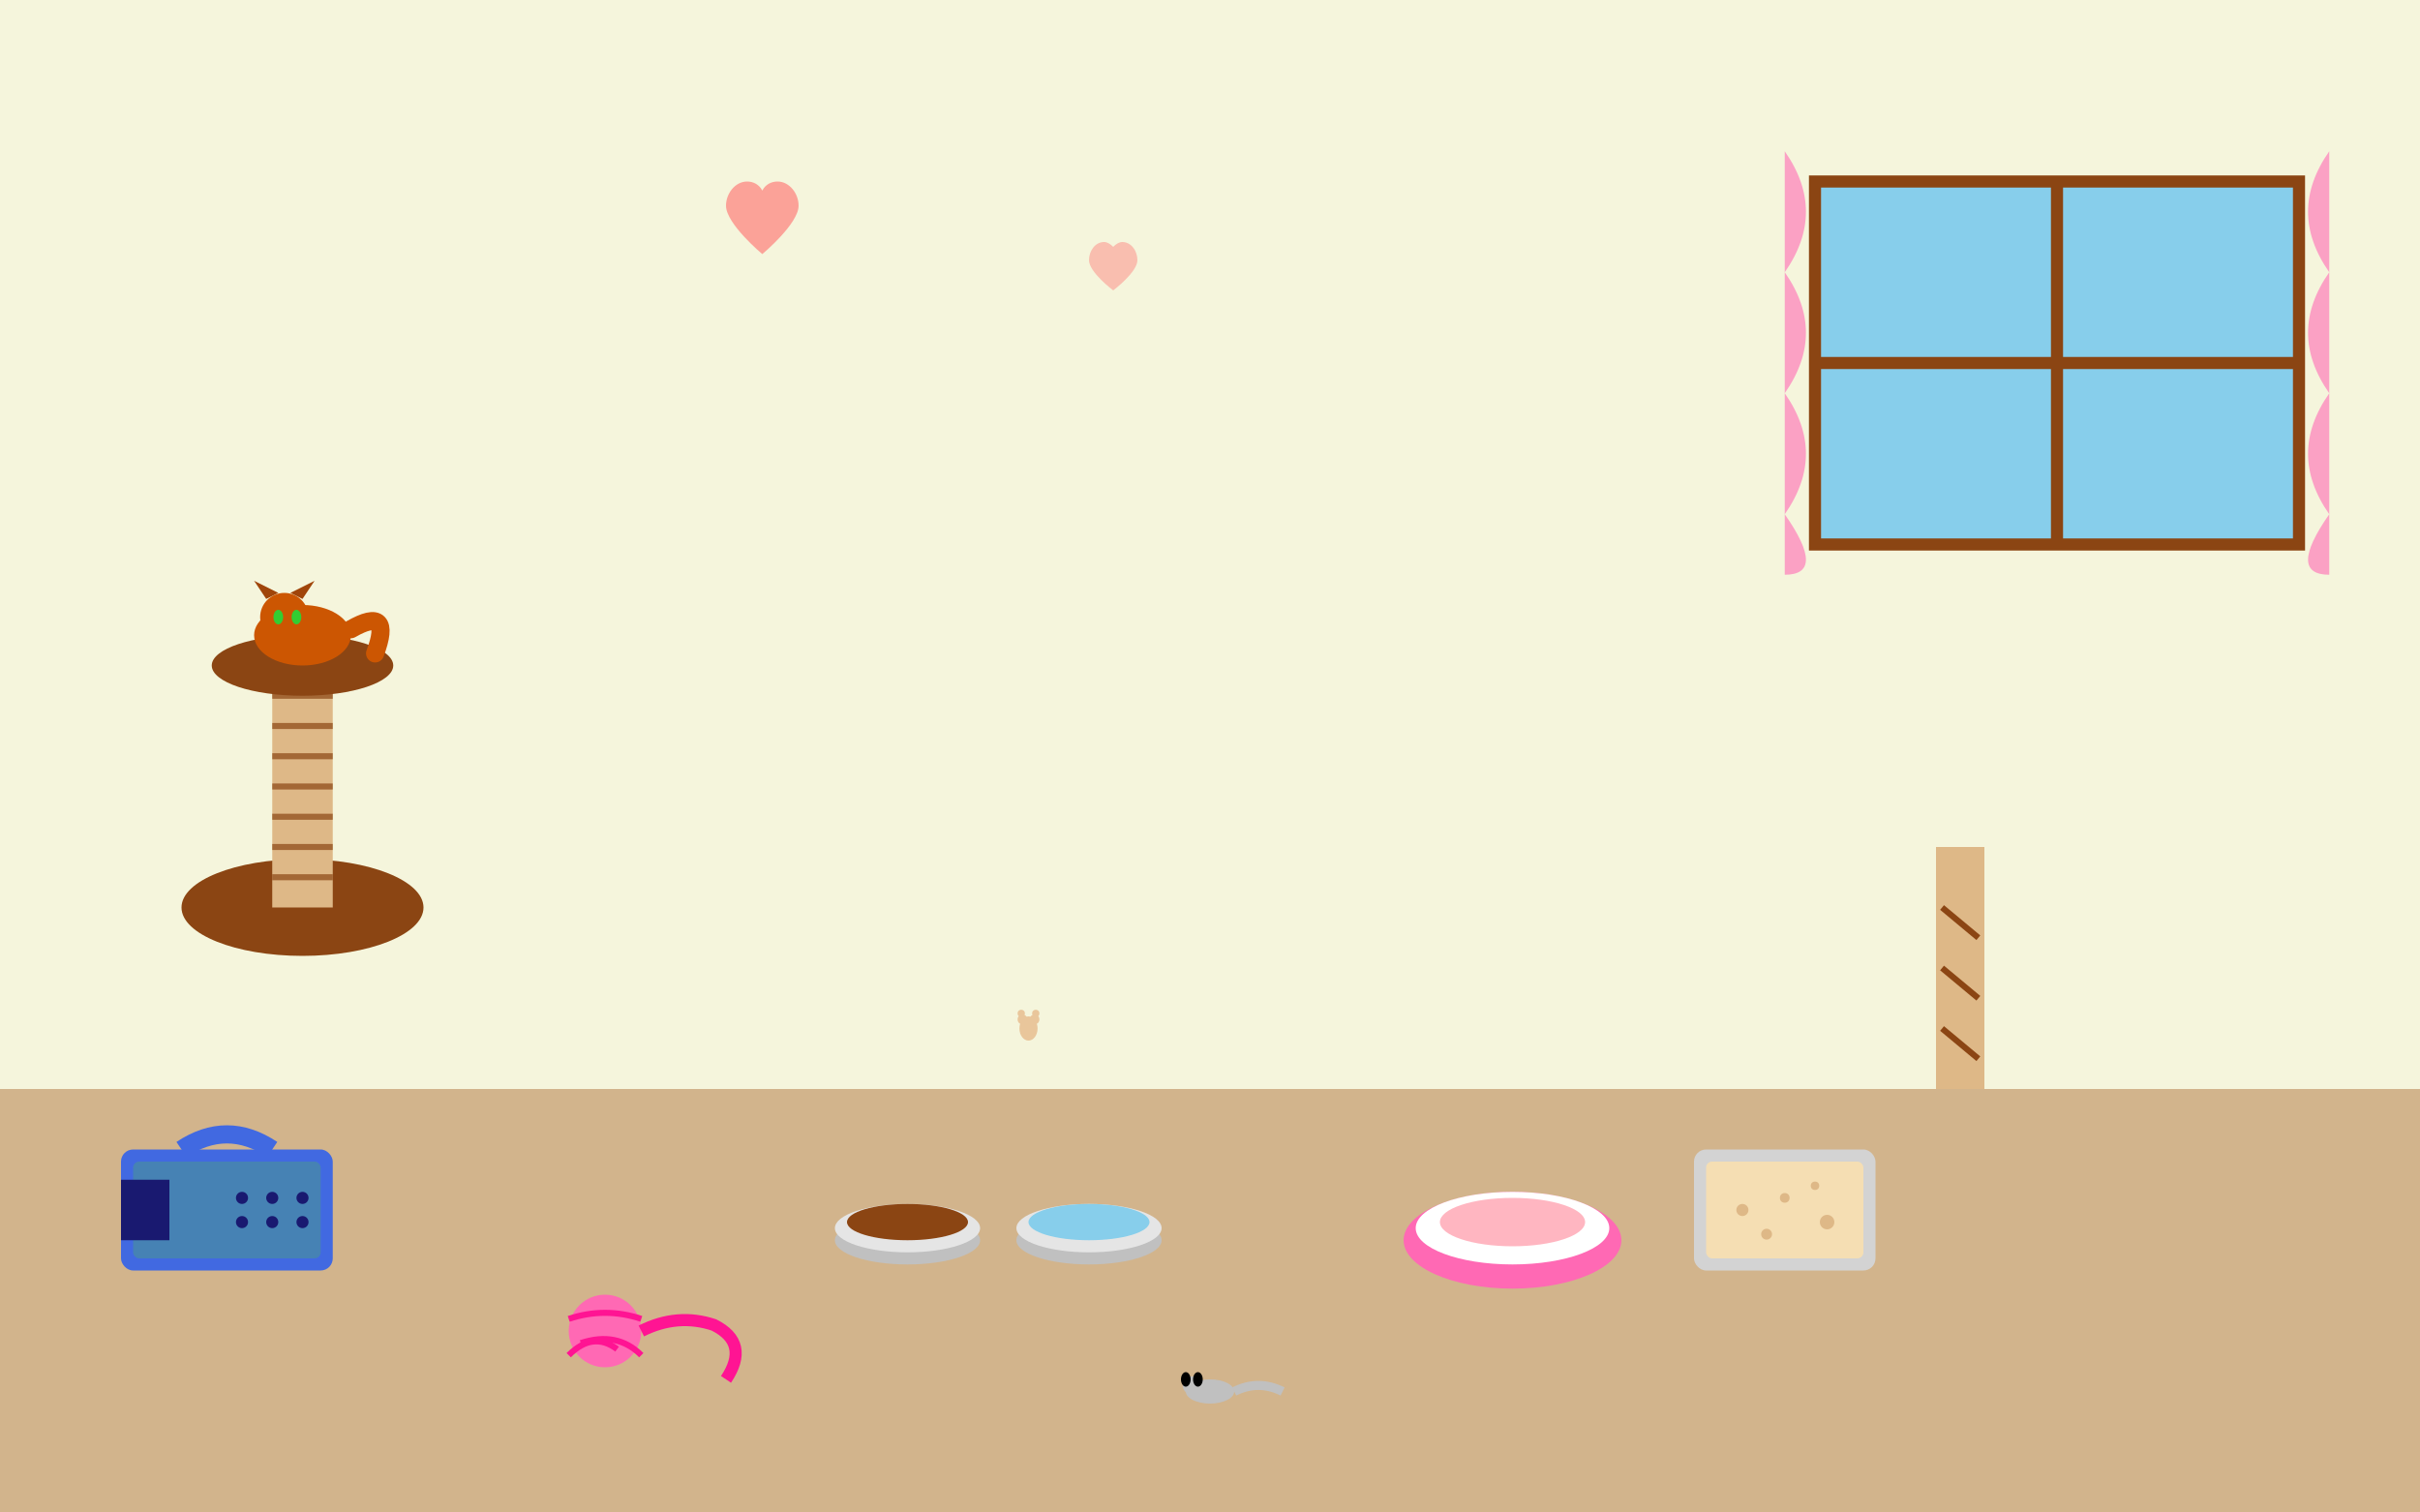 <svg width="400" height="250" viewBox="0 0 400 250" fill="none" xmlns="http://www.w3.org/2000/svg">
  <rect x="0" y="0" width="400" height="250" fill="#333333" stroke="none"/>
  <!-- Background gradient -->
  <defs>
    <linearGradient id="bg3" x1="0%" y1="0%" x2="100%" y2="100%">
      <stop offset="0%" style="stop-color:#f0f8ff;stop-opacity:1" />
      <stop offset="100%" style="stop-color:#e6f3ff;stop-opacity:1" />
    </linearGradient>
  </defs>
  
  <rect width="400" height="250" fill="url(#bg3)"/>
  
  <!-- Home interior scene -->
  <!-- Floor -->
  <rect x="0" y="180" width="400" height="70" fill="#D2B48C"/>
  
  <!-- Wall -->
  <rect x="0" y="0" width="400" height="180" fill="#F5F5DC"/>
  
  <!-- Window -->
  <rect x="300" y="30" width="80" height="60" fill="#87CEEB"/>
  <rect x="300" y="30" width="80" height="60" fill="none" stroke="#8B4513" stroke-width="2"/>
  <line x1="340" y1="30" x2="340" y2="90" stroke="#8B4513" stroke-width="2"/>
  <line x1="300" y1="60" x2="380" y2="60" stroke="#8B4513" stroke-width="2"/>
  <!-- Window curtains -->
  <path d="M295 25 Q302 35 295 45 Q302 55 295 65 Q302 75 295 85 Q302 95 295 95" fill="#ff69b4" opacity="0.6"/>
  <path d="M385 25 Q378 35 385 45 Q378 55 385 65 Q378 75 385 85 Q378 95 385 95" fill="#ff69b4" opacity="0.6"/>
  
  <!-- Cat tree/climbing post -->
  <g transform="translate(50, 100)">
    <!-- Base -->
    <ellipse cx="0" cy="50" rx="20" ry="8" fill="#8B4513"/>
    <!-- Post -->
    <rect x="-5" y="10" width="10" height="40" fill="#DEB887"/>
    <!-- Rope texture on post -->
    <line x1="-5" y1="15" x2="5" y2="15" stroke="#8B4513" stroke-width="1" opacity="0.7"/>
    <line x1="-5" y1="20" x2="5" y2="20" stroke="#8B4513" stroke-width="1" opacity="0.7"/>
    <line x1="-5" y1="25" x2="5" y2="25" stroke="#8B4513" stroke-width="1" opacity="0.7"/>
    <line x1="-5" y1="30" x2="5" y2="30" stroke="#8B4513" stroke-width="1" opacity="0.7"/>
    <line x1="-5" y1="35" x2="5" y2="35" stroke="#8B4513" stroke-width="1" opacity="0.7"/>
    <line x1="-5" y1="40" x2="5" y2="40" stroke="#8B4513" stroke-width="1" opacity="0.7"/>
    <line x1="-5" y1="45" x2="5" y2="45" stroke="#8B4513" stroke-width="1" opacity="0.7"/>
    <!-- Platform -->
    <ellipse cx="0" cy="10" rx="15" ry="5" fill="#8B4513"/>
    <!-- Cat on platform -->
    <g transform="translate(0, 5)">
      <ellipse cx="0" cy="0" rx="8" ry="5" fill="#cc5602"/>
      <circle cx="-3" cy="-3" r="4" fill="#cc5602"/>
      <!-- Cat ears -->
      <path d="M-6 -6 L-8 -9 L-4 -7 Z" fill="#a0450a"/>
      <path d="M0 -6 L2 -9 L-2 -7 Z" fill="#a0450a"/>
      <!-- Cat eyes -->
      <ellipse cx="-4" cy="-3" rx="0.8" ry="1.2" fill="#32CD32"/>
      <ellipse cx="-1" cy="-3" rx="0.8" ry="1.2" fill="#32CD32"/>
      <!-- Cat tail -->
      <path d="M8 -1 Q15 -5 12 3" stroke="#cc5602" stroke-width="3" fill="none" stroke-linecap="round"/>
    </g>
  </g>
  
  <!-- Food and water bowls -->
  <g transform="translate(150, 200)">
    <!-- Food bowl -->
    <ellipse cx="0" cy="5" rx="12" ry="4" fill="#C0C0C0"/>
    <ellipse cx="0" cy="3" rx="12" ry="4" fill="#E5E5E5"/>
    <ellipse cx="0" cy="2" rx="10" ry="3" fill="#8B4513"/>
    
    <!-- Water bowl -->
    <ellipse cx="30" cy="5" rx="12" ry="4" fill="#C0C0C0"/>
    <ellipse cx="30" cy="3" rx="12" ry="4" fill="#E5E5E5"/>
    <ellipse cx="30" cy="2" rx="10" ry="3" fill="#87CEEB"/>
  </g>
  
  <!-- Litter box -->
  <g transform="translate(280, 190)">
    <rect x="0" y="0" width="30" height="20" rx="2" fill="#D3D3D3"/>
    <rect x="2" y="2" width="26" height="16" rx="1" fill="#F5DEB3"/>
    <!-- Litter texture -->
    <circle cx="8" cy="10" r="1" fill="#DEB887"/>
    <circle cx="15" cy="8" r="0.8" fill="#DEB887"/>
    <circle cx="22" cy="12" r="1.2" fill="#DEB887"/>
    <circle cx="12" cy="14" r="0.9" fill="#DEB887"/>
    <circle cx="20" cy="6" r="0.7" fill="#DEB887"/>
  </g>
  
  <!-- Cat toys -->
  <g transform="translate(100, 220)">
    <!-- Ball of yarn -->
    <circle cx="0" cy="0" r="6" fill="#ff69b4"/>
    <path d="M-6 -2 Q0 -4 6 -2" stroke="#ff1493" stroke-width="1" fill="none"/>
    <path d="M-4 2 Q2 0 6 4" stroke="#ff1493" stroke-width="1" fill="none"/>
    <path d="M-6 4 Q-2 0 2 3" stroke="#ff1493" stroke-width="1" fill="none"/>
    <!-- Yarn trail -->
    <path d="M6 0 Q12 -3 18 -1 Q24 2 20 8" stroke="#ff1493" stroke-width="2" fill="none"/>
  </g>
  
  <g transform="translate(200, 230)">
    <!-- Mouse toy -->
    <ellipse cx="0" cy="0" rx="4" ry="2" fill="#C0C0C0"/>
    <circle cx="-3" cy="-1" r="1.5" fill="#C0C0C0"/>
    <!-- Mouse ears -->
    <ellipse cx="-4" cy="-2" rx="0.8" ry="1.2" fill="#pink"/>
    <ellipse cx="-2" cy="-2" rx="0.8" ry="1.2" fill="#pink"/>
    <!-- Mouse tail -->
    <path d="M4 0 Q8 -2 12 0" stroke="#C0C0C0" stroke-width="1.5" fill="none"/>
  </g>
  
  <!-- Scratching post -->
  <g transform="translate(320, 140)">
    <rect x="0" y="0" width="8" height="40" fill="#DEB887"/>
    <!-- Scratching marks -->
    <line x1="1" y1="10" x2="7" y2="15" stroke="#8B4513" stroke-width="1"/>
    <line x1="1" y1="20" x2="7" y2="25" stroke="#8B4513" stroke-width="1"/>
    <line x1="1" y1="30" x2="7" y2="35" stroke="#8B4513" stroke-width="1"/>
  </g>
  
  <!-- Cat carrier -->
  <g transform="translate(20, 190)">
    <rect x="0" y="0" width="35" height="20" rx="2" fill="#4169E1"/>
    <rect x="2" y="2" width="31" height="16" rx="1" fill="#4682B4"/>
    <!-- Carrier door -->
    <rect x="0" y="5" width="8" height="10" fill="#191970"/>
    <!-- Ventilation holes -->
    <circle cx="20" cy="8" r="1" fill="#191970"/>
    <circle cx="25" cy="8" r="1" fill="#191970"/>
    <circle cx="30" cy="8" r="1" fill="#191970"/>
    <circle cx="20" cy="12" r="1" fill="#191970"/>
    <circle cx="25" cy="12" r="1" fill="#191970"/>
    <circle cx="30" cy="12" r="1" fill="#191970"/>
    <!-- Handle -->
    <path d="M10 0 Q17.5 -5 25 0" stroke="#4169E1" stroke-width="3" fill="none"/>
  </g>
  
  <!-- Cat bed -->
  <g transform="translate(250, 200)">
    <ellipse cx="0" cy="5" rx="18" ry="8" fill="#ff69b4"/>
    <ellipse cx="0" cy="3" rx="16" ry="6" fill="#fff"/>
    <!-- Pillow -->
    <ellipse cx="0" cy="2" rx="12" ry="4" fill="#ffb6c1"/>
  </g>
  
  <!-- Heart symbols (love and care) -->
  <g transform="translate(120, 30)" opacity="0.6">
    <path d="M0 4 C0 2 1.5 0 3.5 0 C4.5 0 5.5 0.5 6 1.5 C6.5 0.5 7.5 0 8.5 0 C10.5 0 12 2 12 4 C12 7 6 12 6 12 S0 7 0 4 Z" fill="#ff6b6b"/>
  </g>
  
  <g transform="translate(180, 40)" opacity="0.4">
    <path d="M0 3 C0 1.5 1 0 2.5 0 C3 0 3.5 0.3 4 0.8 C4.5 0.3 5 0 5.5 0 C7 0 8 1.5 8 3 C8 5 4 8 4 8 S0 5 0 3 Z" fill="#ff6b6b"/>
  </g>
  
  <!-- Paw prints -->
  <g transform="translate(170, 170)" opacity="0.3">
    <ellipse cx="0" cy="0" rx="1.5" ry="2" fill="#cc5602"/>
    <ellipse cx="-1" cy="-1.5" rx="0.8" ry="0.8" fill="#cc5602"/>
    <ellipse cx="1" cy="-1.5" rx="0.8" ry="0.8" fill="#cc5602"/>
    <ellipse cx="-1.2" cy="-2.5" rx="0.6" ry="0.6" fill="#cc5602"/>
    <ellipse cx="1.2" cy="-2.5" rx="0.6" ry="0.6" fill="#cc5602"/>
  </g>
</svg>
